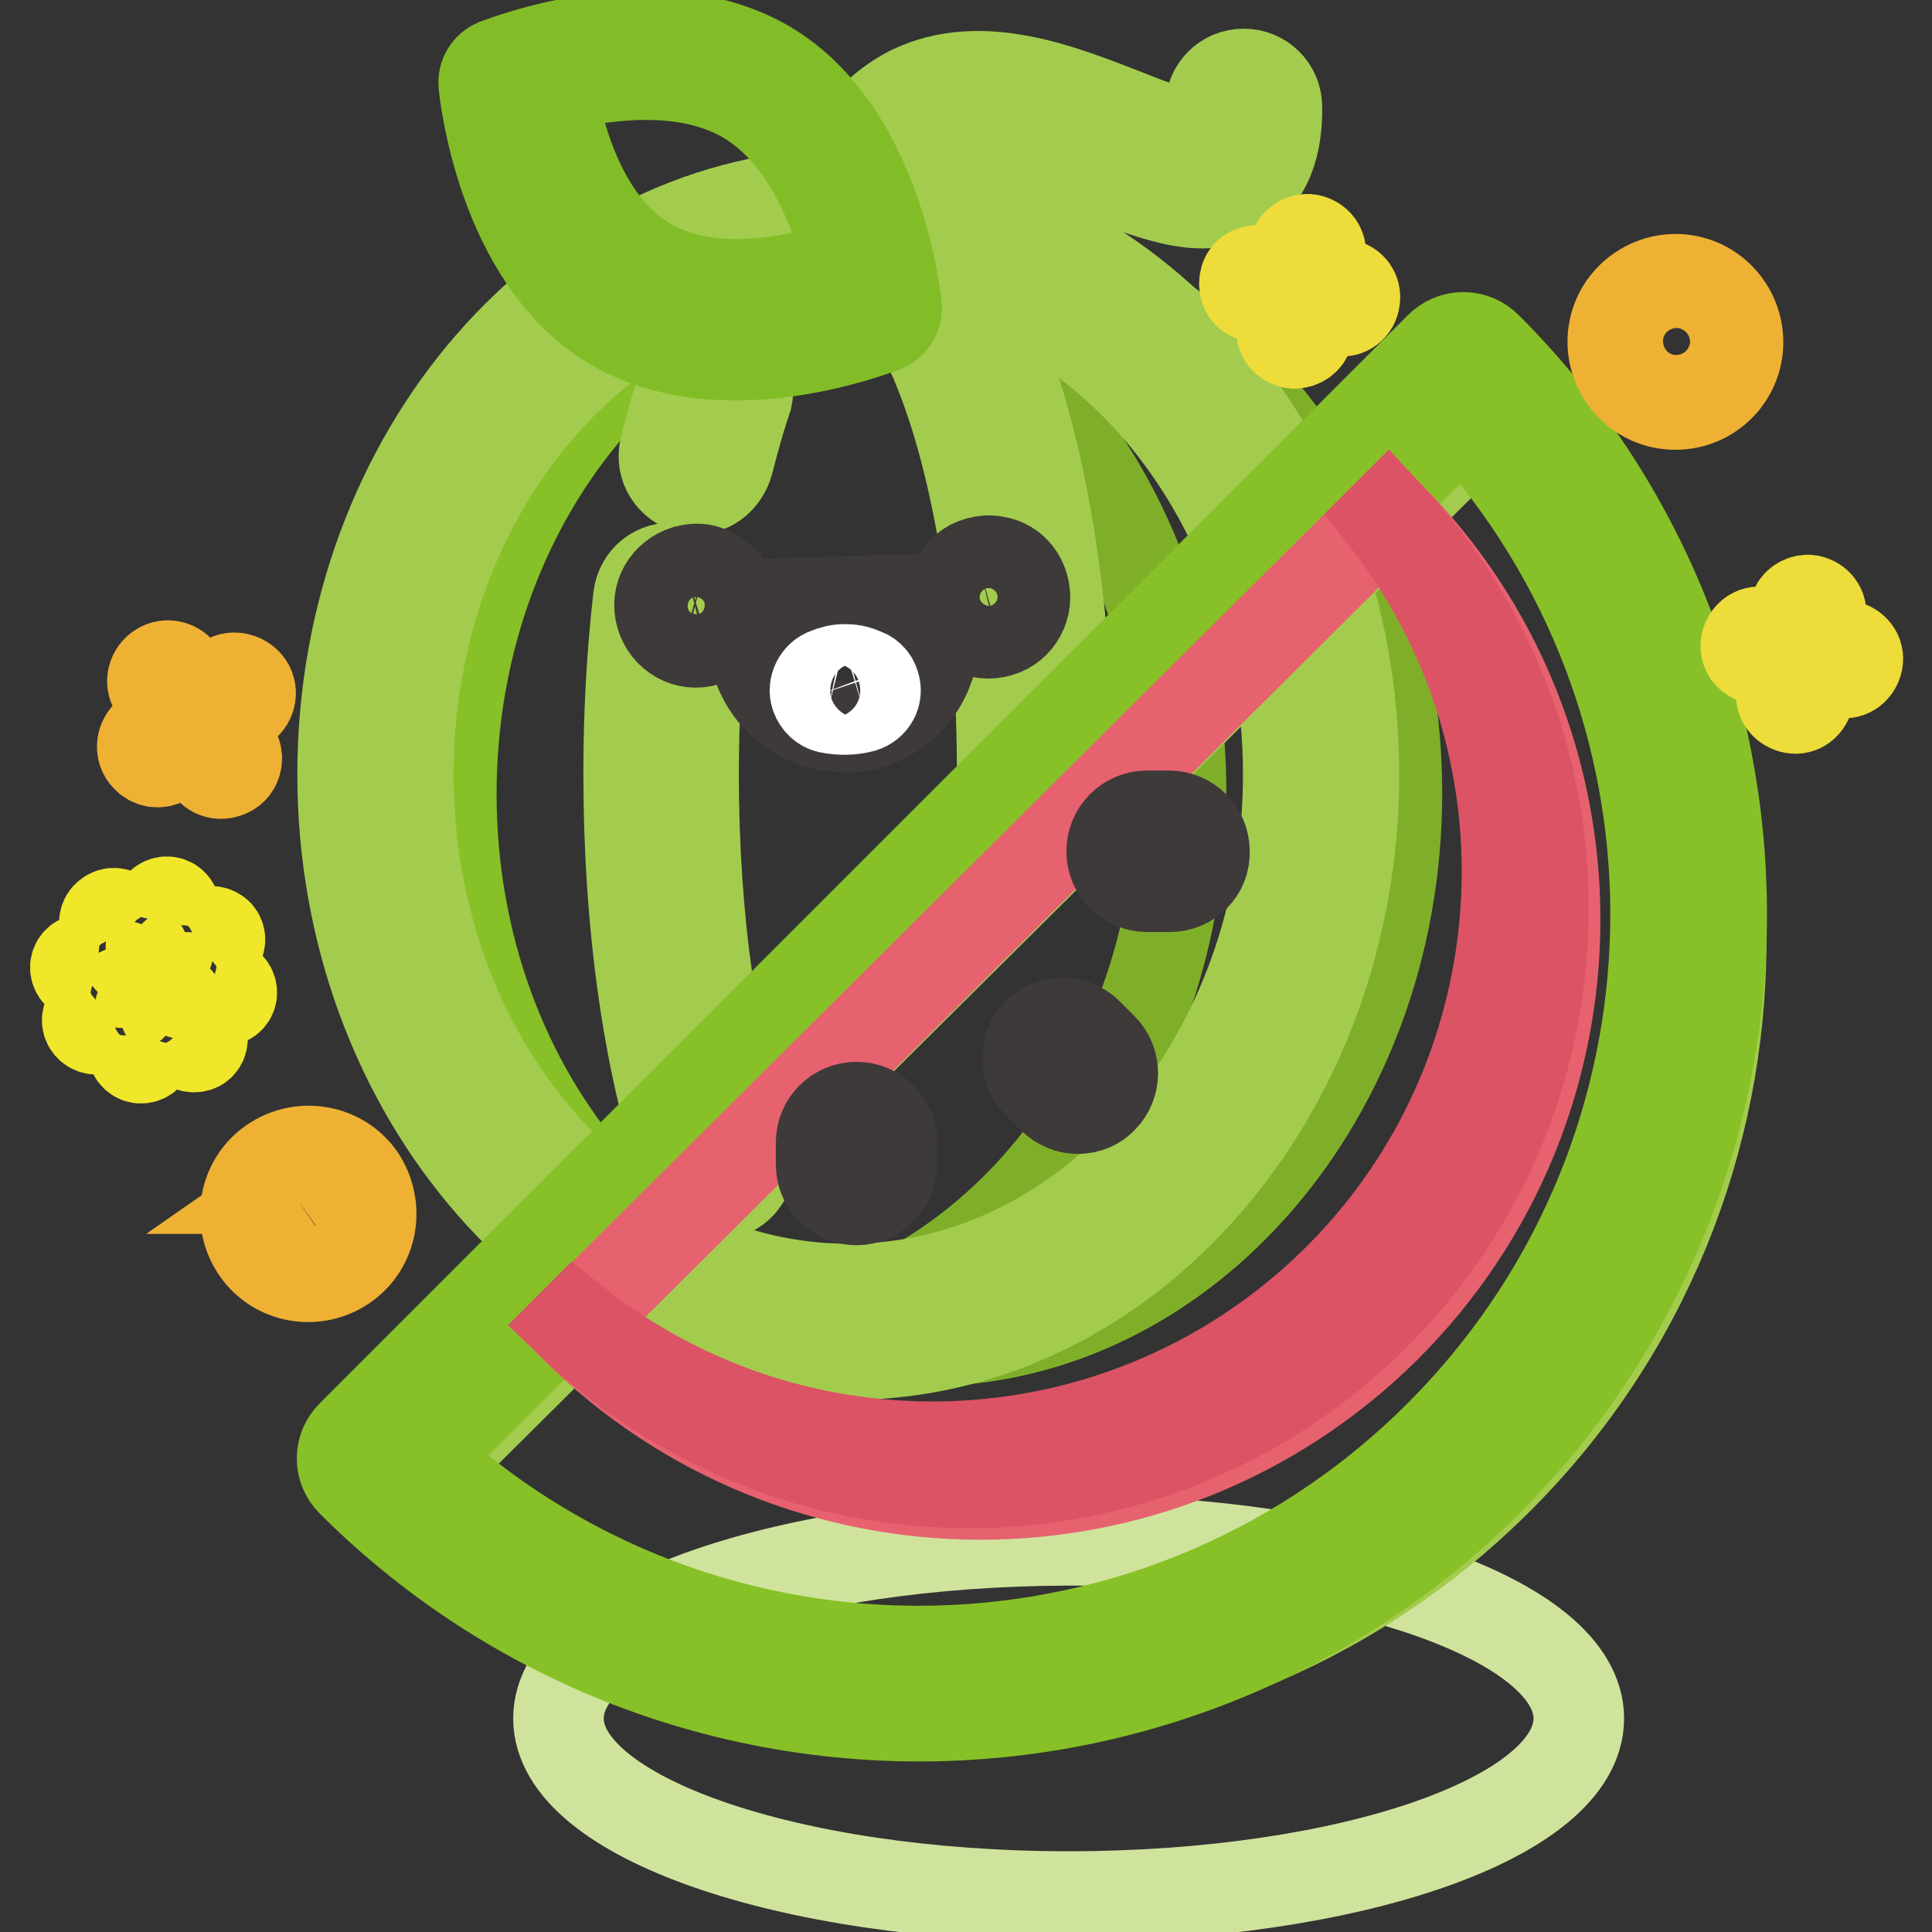 <?xml version="1.0" encoding="utf-8"?>
<!-- Svg Vector Icons : http://www.onlinewebfonts.com/icon -->
<!DOCTYPE svg PUBLIC "-//W3C//DTD SVG 1.1//EN" "http://www.w3.org/Graphics/SVG/1.1/DTD/svg11.dtd">
<svg version="1.1" xmlns="http://www.w3.org/2000/svg" xmlns:xlink="http://www.w3.org/1999/xlink" x="0px" y="0px" viewBox="0 0 256 256" enable-background="new 0 0 256 256" xml:space="preserve">
<rect x="0" y="0" width="256" height="256" fill="#333333" stroke="none"/>
<g> <path stroke-width="12" fill-opacity="0" stroke="#d0e39d"  d="M74,227.7c0,13,30.3,23.6,67.6,23.6c37.3,0,67.6-10.5,67.6-23.6c0-13-30.3-23.6-67.6-23.6 C104.3,204.2,74,214.7,74,227.7L74,227.7z"/> <path stroke-width="12" fill-opacity="0" stroke="#ffffff"  d="M49.7,102.6c0,40.1,28,72.5,62.6,72.5c34.6,0,62.6-32.5,62.7-72.5c0,0,0,0,0,0c0-40.1-28-72.5-62.6-72.5 C77.8,30.1,49.7,62.6,49.7,102.6z"/> <path stroke-width="12" fill-opacity="0" stroke="#87c127"  d="M59.8,105.2c0,40.1,28,72.5,62.6,72.5c34.6,0,62.6-32.5,62.6-72.5l0,0c0-40.1-28-72.5-62.6-72.5 C87.9,32.6,59.8,65.1,59.8,105.2z"/> <path stroke-width="12" fill-opacity="0" stroke="#7faf29"  d="M122.5,32.6c-4.8,0-9.7,0.7-14.3,1.9c27.7,7.5,48.3,36.3,48.3,70.5s-20.6,63.1-48.3,70.7 c4.7,1.3,9.5,1.9,14.3,1.9c34.6,0,62.6-32.5,62.6-72.5C185.1,65.1,157.1,32.6,122.5,32.6z"/> <path stroke-width="12" fill-opacity="0" stroke="#a3cc4e"  d="M112.4,179.5c-36.9,0-67-34.5-67-76.9s30-76.9,67-76.9c37,0,67,34.5,67,76.9S149.3,179.5,112.4,179.5z  M112.4,34.4c-32.1,0-58.3,30.6-58.3,68.2s26.1,68.2,58.3,68.2c32.2,0,58.3-30.6,58.3-68.2S144.5,34.4,112.4,34.4L112.4,34.4z"/> <path stroke-width="12" fill-opacity="0" stroke="#a3cc4e"  d="M112.4,34.4c-2.4,0-4.3-2-4.3-4.4c0-0.4,0.1-0.9,0.2-1.3c2.7-8.4,6.9-13.9,12.5-16.7 c9.2-4.4,19.7-0.2,28.2,3.1c3.5,1.4,9.4,3.7,10.8,3c1.4-0.7,0.6-0.8,0.6-3.9c0-2.4,1.9-4.4,4.4-4.4c2.4,0,4.4,1.9,4.4,4.4 c0,2,0,8-4.4,11.1c-4.9,3.4-11.4,0.8-18.9-2c-7.5-2.9-15.5-6.1-21.2-3.3c-3.4,1.6-6.1,5.5-8,11.4C116,33.3,114.3,34.5,112.4,34.4z" /> <path stroke-width="12" fill-opacity="0" stroke="#a3cc4e"  d="M137.1,107c-2.4,0-4.3-1.9-4.3-4.3c0-42.3-11.9-68.2-20.4-68.2c-2.4,0-4.4-1.9-4.4-4.4 c0-2.4,1.9-4.4,4.4-4.4c18.9,0,29.1,39.6,29.1,76.9C141.5,105,139.5,107,137.1,107C137.1,107,137.1,107,137.1,107z M92.3,64.8 c-0.3,0-0.7,0-1-0.1c-2.3-0.6-3.8-2.9-3.2-5.3c0.7-2.9,1.5-5.8,2.4-8.4c0.5-2.3,2.8-3.9,5.1-3.4c2.3,0.5,3.9,2.8,3.4,5.1 c-0.1,0.3-0.2,0.6-0.3,0.9c-0.8,2.4-1.5,5-2.2,7.7C95.9,63.4,94.2,64.8,92.3,64.8z M94.9,158.3c-1.9,0-3.5-1.2-4.1-3 c-4.9-14.2-7.5-32.9-7.5-52.8c0-7.8,0.4-15.6,1.3-23.4c0.3-2.4,2.4-4.1,4.8-3.8c2.4,0.3,4.1,2.4,3.8,4.8l0,0 c-0.9,7.5-1.3,15-1.3,22.5c0,19,2.5,36.8,7.1,50c0.8,2.3-0.4,4.7-2.7,5.5C95.8,158.3,95.4,158.4,94.9,158.3L94.9,158.3z"/> <path stroke-width="12" fill-opacity="0" stroke="#ffffff"  d="M193.9,49.1c38.7,40.9,37,105.4-3.9,144.1c-39.3,37.3-100.9,37.2-140.2,0L193.9,49.1z"/> <path stroke-width="12" fill-opacity="0" stroke="#a3cc4e"  d="M198.8,53.7c39.2,39.5,39,103.3-0.5,142.5c-39.5,39.2-103.3,39-142.5-0.5l0,0L198.8,53.7z"/> <path stroke-width="12" fill-opacity="0" stroke="#87c127"  d="M121.8,227.4c-28.2,0-55.2-11.1-75.2-31.1c-1.7-1.7-1.7-4.4,0-6.1c0,0,0,0,0,0L190.8,46 c0.8-0.8,1.9-1.3,3.1-1.3c1.2,0,2.3,0.5,3.1,1.3c41.5,41.5,41.5,108.7,0.1,150.3C177.1,216.2,150,227.4,121.8,227.4z M55.9,193.2 c39.8,36.4,101.5,33.6,137.9-6.2c34.1-37.3,34.1-94.4,0-131.7L55.9,193.2z"/> <path stroke-width="12" fill-opacity="0" stroke="#e6626f"  d="M183.9,68.2c29.7,29.8,29.5,78-0.3,107.7c-29.8,29.6-78,29.5-107.7-0.3L183.9,68.2z"/> <path stroke-width="12" fill-opacity="0" stroke="#dc5365"  d="M183.9,68.2l-0.4,0.4c25.9,33.1,20.1,80.9-13,106.9c-27.7,21.7-66.7,21.6-94.3-0.3l-0.3,0.3 c30.5,29,78.6,27.8,107.6-2.6C211.4,143.6,211.5,97.7,183.9,68.2z"/> <path stroke-width="12" fill-opacity="0" stroke="#3e3a39"  d="M142.8,146.9c-1.2,0-2.4-0.5-3.3-1.4l-2-2c-1.8-1.8-1.8-4.8,0-6.6c1.8-1.8,4.8-1.8,6.6,0l0,0l2,2 c1.8,1.8,1.8,4.8,0,6.6C145.3,146.4,144.1,146.9,142.8,146.9L142.8,146.9z M155,117.5H152c-2.6,0-4.7-2.1-4.7-4.7 c0-2.6,2.1-4.7,4.7-4.7h2.9c2.6,0,4.7,2.1,4.7,4.7C159.7,115.4,157.6,117.5,155,117.5L155,117.5z M113.5,159 c-2.6,0-4.7-2.1-4.7-4.7v-2.9c0-2.6,2.1-4.7,4.7-4.7c2.6,0,4.7,2.1,4.7,4.7v2.9C118.1,156.9,116,159,113.5,159z M96.9,78.9 c0.8,2.6-0.7,5.2-3.3,6c-2.6,0.8-5.2-0.7-6-3.3c-0.8-2.6,0.7-5.2,3.3-6c0.8-0.2,1.6-0.3,2.4-0.1C95,76,96.4,77.2,96.9,78.9z  M135.6,77.7c0.8,2.6-0.7,5.3-3.2,6c-2.6,0.8-5.3-0.7-6-3.2c-0.8-2.6,0.7-5.3,3.2-6c0.8-0.2,1.6-0.3,2.4-0.1 C133.8,74.7,135.1,76,135.6,77.7z M109.4,96.1c-5.5-1.2-9.6-6-9.6-11.7v-2c0-1.3,1-2.4,2.3-2.4l19.2-0.6c1.3,0,2.4,1,2.4,2.3v2.3 c0.3,6.6-4.9,12.2-11.5,12.4C111.3,96.3,110.4,96.2,109.4,96.1z"/> <path stroke-width="12" fill-opacity="0" stroke="#ffffff"  d="M111.9,88.7c-0.8,0-1.6,0.2-2.3,0.5c-1.2,0.4-1.9,1.8-1.5,3c0.3,0.8,0.9,1.4,1.7,1.6c1.5,0.3,3,0.3,4.5-0.1 c1.3-0.4,2-1.7,1.6-2.9c-0.2-0.8-0.8-1.4-1.6-1.6C113.5,88.8,112.7,88.7,111.9,88.7z"/> <path stroke-width="12" fill-opacity="0" stroke="#eddc3a"  d="M178,37.8l-3.6-0.6l0.6-3.6c0.1-1-0.7-1.8-1.7-1.9c-0.8,0-1.6,0.5-1.8,1.3l-0.6,3.6l-3.6-0.6 c-0.9-0.4-2,0-2.3,0.9s0,2,0.9,2.3c0.3,0.1,0.5,0.2,0.8,0.1l3.6,0.6l-0.5,3.7c-0.1,1,0.7,1.8,1.7,1.9c0.8,0,1.6-0.5,1.8-1.3 l0.6-3.6l3.6,0.6c1,0.2,1.9-0.5,2-1.5c0,0,0,0,0,0c0.2-1-0.5-1.9-1.4-2C178,37.8,178,37.8,178,37.8L178,37.8z M244.3,85.6l-3.6-0.6 l0.6-3.6c0.1-1-0.7-1.8-1.7-1.9c-0.8,0-1.6,0.5-1.8,1.3l-0.6,3.6l-3.6-0.6c-1-0.3-1.9,0.3-2.2,1.3c-0.3,1,0.3,1.9,1.3,2.2 c0.1,0,0.2,0,0.4,0.1l3.6,0.6l-0.6,3.6c-0.3,1,0.3,1.9,1.3,2.2c1,0.3,1.9-0.3,2.2-1.3c0-0.1,0-0.2,0.1-0.4l0.6-3.6l3.6,0.6 c1,0.3,1.9-0.3,2.2-1.3c0.3-1-0.3-1.9-1.3-2.2C244.6,85.6,244.4,85.6,244.3,85.6z"/> <path stroke-width="12" fill-opacity="0" stroke="#efb134"  d="M220.7,53.5c-4.5-0.7-7.6-5-6.9-9.5c0.7-4.5,5-7.6,9.5-6.9c4.5,0.7,7.6,5,6.9,9.5 C229.5,51.1,225.3,54.2,220.7,53.5z M222.8,41.1c-2.3-0.4-4.5,1.2-4.8,3.5c-0.4,2.3,1.2,4.5,3.5,4.8c2.3,0.4,4.4-1.2,4.8-3.5 C226.7,43.6,225.1,41.5,222.8,41.1C222.8,41.1,222.8,41.1,222.8,41.1z M29.9,90.3l-3.5,2.4L24,89.2c-0.6-1-1.9-1.3-2.8-0.7 c-1,0.6-1.3,1.9-0.7,2.8c0,0.1,0.1,0.1,0.1,0.2l2.4,3.5l-3.5,2.4c-0.8,0.8-0.9,2.1-0.1,2.9c0.6,0.7,1.6,0.9,2.5,0.4l3.5-2.4 l2.4,3.5c0.7,0.9,2,0.9,2.9,0.2c0.7-0.6,0.9-1.7,0.4-2.5L28.7,96l3.5-2.4c1-0.6,1.3-1.9,0.7-2.8S31,89.5,30,90.1 C30,90.2,29.9,90.2,29.9,90.3L29.9,90.3z M45.6,167.7c-3.8,2.6-9,1.7-11.6-2.1c-2.6-3.8-1.7-9,2.1-11.6c3.8-2.6,9-1.7,11.6,2 C50.3,159.9,49.4,165.1,45.6,167.7z M38.4,157.5c-1.9,1.3-2.4,4-1.1,5.9c1.3,1.9,4,2.4,5.9,1.1c1.9-1.3,2.4-4,1.1-5.9 C43,156.6,40.4,156.1,38.4,157.5C38.5,157.5,38.4,157.5,38.4,157.5z"/> <path stroke-width="12" fill-opacity="0" stroke="#f0e62a"  d="M11.3,127.1c-0.6-0.1-1.2,0.3-1.3,0.9c0,0,0,0,0,0c-0.1,0.6,0.3,1.2,0.9,1.3l5.1,0.9 c0.6,0.1,1.2-0.3,1.3-0.9c0.1-0.6-0.3-1.2-0.9-1.3c0,0,0,0,0,0L11.3,127.1z M24.7,129.5c-0.6-0.1-1.2,0.3-1.3,0.9 c-0.1,0.6,0.3,1.2,0.9,1.3l5.1,0.9c0.6,0.1,1.2-0.3,1.3-0.9c0.1-0.6-0.3-1.2-0.9-1.3L24.7,129.5z M21.8,126.6 c0.3-0.2,0.5-0.4,0.5-0.7l0.9-5.1c0.1-0.6-0.3-1.2-0.9-1.3c-0.6-0.1-1.2,0.3-1.3,0.9c0,0,0,0,0,0l-1,5.1c-0.1,0.6,0.3,1.2,0.9,1.3 c0,0,0,0,0,0C21.2,126.9,21.5,126.9,21.8,126.6L21.8,126.6z M18.5,133.8l-0.9,5.1c-0.1,0.6,0.3,1.2,0.9,1.3 c0.6,0.1,1.2-0.3,1.3-0.9l0,0l0.9-5.1c0.1-0.6-0.3-1.2-0.9-1.3C19.2,132.7,18.6,133.2,18.5,133.8z M17.8,131.7 c-0.4-0.5-1-0.6-1.6-0.3l-4.2,2.9c-0.5,0.4-0.6,1.1-0.2,1.6c0.4,0.5,1,0.6,1.5,0.3l4.1-2.9C17.9,132.9,18.1,132.2,17.8,131.7 L17.8,131.7z M27.4,123.5l-4.2,3c-0.5,0.4-0.6,1.1-0.2,1.6c0.4,0.5,1,0.6,1.5,0.3l4.2-3c0.5-0.4,0.6-1.1,0.2-1.6 C28.5,123.4,27.9,123.3,27.4,123.5L27.4,123.5z M14.3,121.3c-0.5,0.4-0.6,1-0.3,1.6L17,127c0.4,0.5,1.1,0.6,1.6,0.2 c0.5-0.4,0.6-1,0.3-1.5l-2.9-4.3C15.6,121,14.9,120.8,14.3,121.3L14.3,121.3z M22.1,132.4c-0.5,0.4-0.6,1-0.3,1.6l2.9,4.2 c0.3,0.5,1,0.7,1.6,0.4c0.5-0.3,0.7-1,0.4-1.6c0,0,0-0.1-0.1-0.1l-2.9-4.2C23.3,132.2,22.6,132.1,22.1,132.4 C22.1,132.4,22.1,132.4,22.1,132.4L22.1,132.4z"/> <path stroke-width="12" fill-opacity="0" stroke="#ffffff"  d="M82.5,40.8c13.7,8.2,33.8,0.1,33.8,0.1s-2-21.6-15.8-29.8c-13.7-8.3-33.8-0.2-33.8-0.2S68.8,32.5,82.5,40.8 z"/> <path stroke-width="12" fill-opacity="0" stroke="#8cc336"  d="M85.5,34.8c11,6.7,27.2,0,27.2,0s-1.7-17.3-12.7-24c-11-6.7-27.2,0-27.2,0S74.5,28.2,85.5,34.8z"/> <path stroke-width="12" fill-opacity="0" stroke="#82bd27"  d="M72.9,10.7c0,0,1.7,17.4,12.7,24c7.3,4.4,16.8,3,22.4,1.6c-1.2,0.5-16.6,6.3-27.1-0.1 c-11.1-6.6-12.8-24-12.8-24C69.7,11.7,71.3,11.2,72.9,10.7z"/> <path stroke-width="12" fill-opacity="0" stroke="#82bd27"  d="M64.1,11.2C64,10,64.6,9,65.7,8.5c0.9-0.3,21.4-8.5,36.1,0.3c14.6,8.8,16.9,30.9,17,31.8 c0.1,1.1-0.5,2.2-1.6,2.7c-0.9,0.3-21.4,8.5-36.1-0.3S64.2,12.1,64.1,11.2z M99.1,13.2C89,7.1,74.7,11,69.6,12.6 c0.9,5.3,4.1,19.8,14.3,25.9c10.2,6.1,24.4,2.3,29.5,0.6C112.4,33.8,109.2,19.4,99.1,13.2L99.1,13.2z"/></g>
</svg>